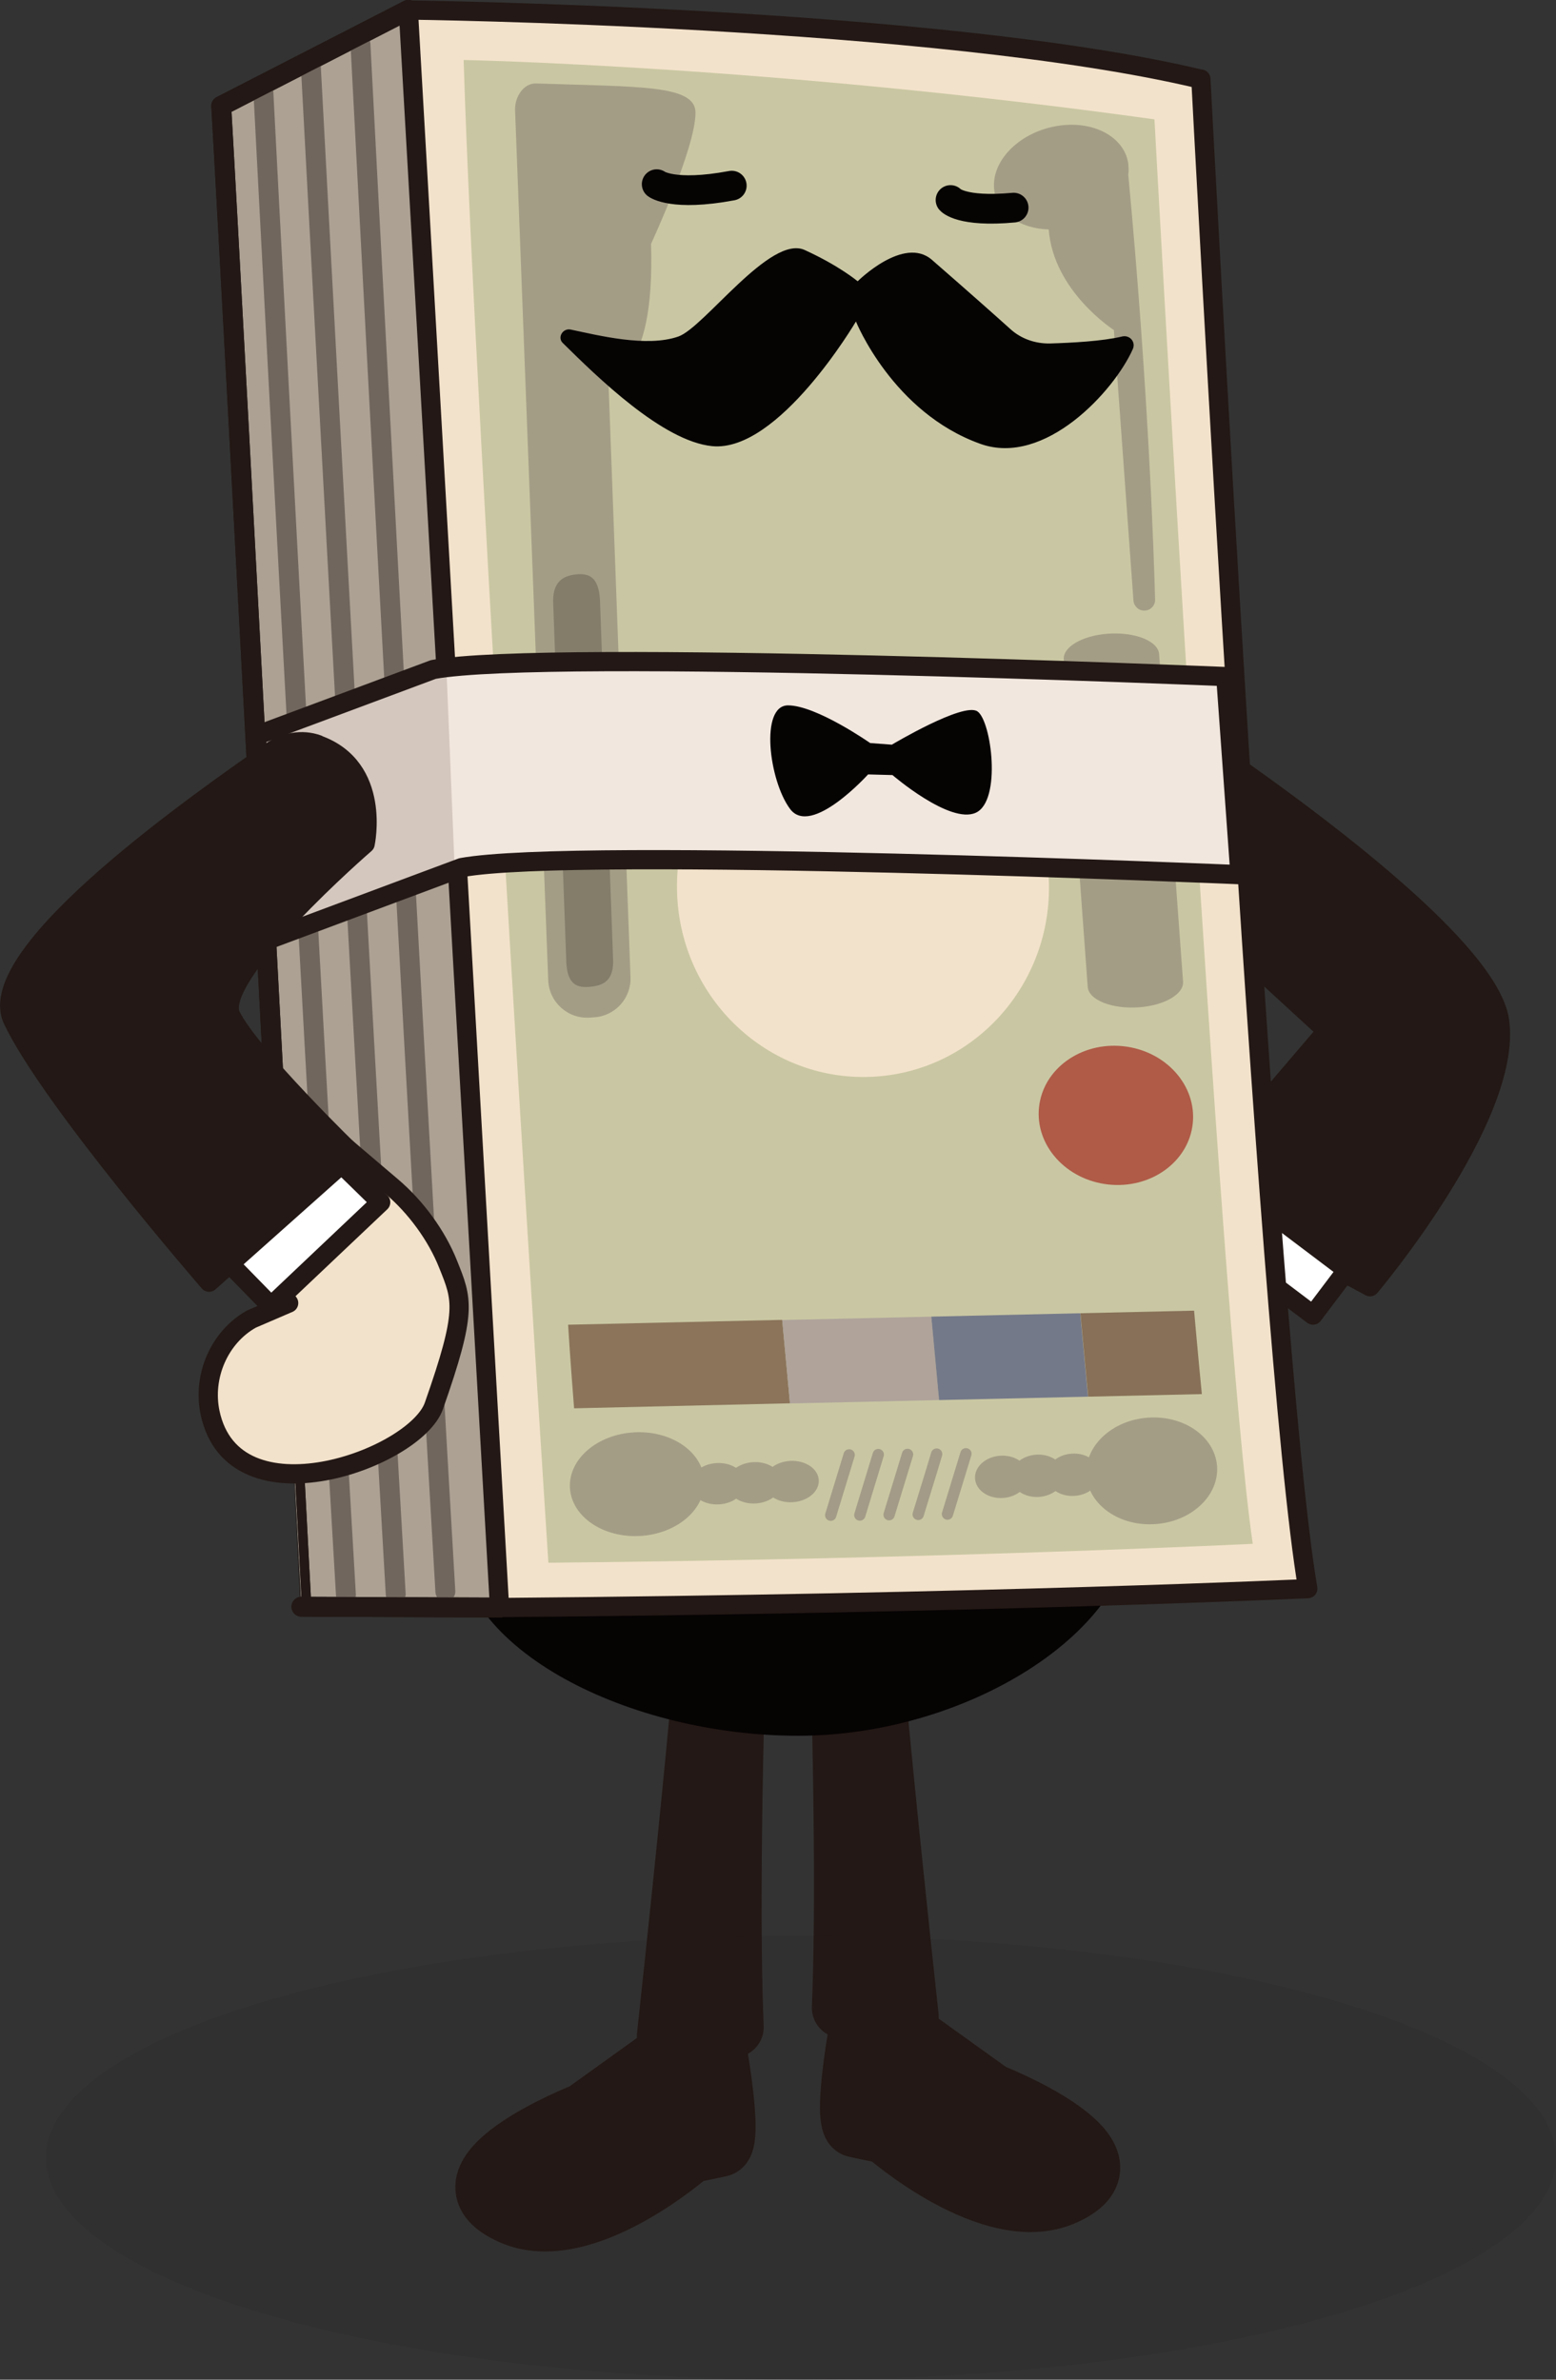 <?xml version="1.0" encoding="UTF-8"?>
<svg id="_レイヤー_2" data-name="レイヤー 2" xmlns="http://www.w3.org/2000/svg" viewBox="0 0 96.22 147.16">
  <rect x="0" y="0" width="96.22" height="147.16" fill="#333333" stroke="none"/>
  <defs>
    <style>
      .cls-1 {
        fill: #8b745a;
      }

      .cls-1, .cls-2, .cls-3, .cls-4, .cls-5, .cls-6, .cls-7, .cls-8, .cls-9, .cls-10, .cls-11, .cls-12, .cls-13 {
        stroke-width: 0px;
      }

      .cls-2 {
        fill: #837d6a;
      }

      .cls-3 {
        fill: #d4c7be;
      }

      .cls-4 {
        opacity: .1;
      }

      .cls-4, .cls-14, .cls-15 {
        fill: #231815;
      }

      .cls-5 {
        fill: #c9c7a3;
      }

      .cls-16, .cls-17, .cls-14, .cls-18, .cls-15, .cls-19, .cls-20, .cls-21, .cls-22, .cls-23 {
        stroke-linecap: round;
        stroke-linejoin: round;
      }

      .cls-16, .cls-14, .cls-18, .cls-15, .cls-20, .cls-21, .cls-23 {
        stroke: #231815;
      }

      .cls-16, .cls-14, .cls-20, .cls-23 {
        stroke-width: 1.19px;
      }

      .cls-16, .cls-11 {
        fill: #f3e2cb;
      }

      .cls-6 {
        fill: #afa39a;
      }

      .cls-7 {
        fill: #a49d86;
      }

      .cls-8 {
        fill: #877057;
      }

      .cls-17 {
        stroke: #a39b87;
        stroke-width: .7px;
      }

      .cls-17, .cls-19, .cls-21, .cls-22, .cls-23 {
        fill: none;
      }

      .cls-9 {
        fill: #f2e7de;
      }

      .cls-18 {
        fill: #aca193;
      }

      .cls-18, .cls-21, .cls-22 {
        stroke-width: 1.23px;
      }

      .cls-15 {
        stroke-width: 3.75px;
      }

      .cls-10 {
        fill: #060303;
      }

      .cls-19 {
        stroke: #060303;
        stroke-width: 1.84px;
      }

      .cls-12 {
        fill: #747989;
      }

      .cls-13 {
        fill: #af5b48;
      }

      .cls-20 {
        fill: #fff;
      }

      .cls-22 {
        stroke: #71665d;
      }
    </style>
  </defs>
  <g id="_002_Main" data-name="002_Main">
    <g id="Islands">
      <g id="_03_製品の星" data-name="03_製品の星">
        <g id="_札スール" data-name="札スール">
          <g>
            <g>
              <path class="cls-14" d="M71.78,44.24s20.13,12.94,20.95,18.9c.82,5.96-8.01,16.43-8.01,16.43l-11.09-5.96,8.42-9.86-10.07-9.24-.21-10.27Z"/>
              <rect class="cls-20" x="70.41" y="74.23" width="13.15" height="3.49" transform="translate(61.33 -31.05) rotate(37.05)"/>
              <path class="cls-15" d="M51.7,93.96s.82,19.54.38,30.2l1.21.44s-1.29,6.74-.39,6.94c1.5.33,1.84.37,1.84.37,0,0,6.57,5.82,11.05,3.83,5.39-2.39-4.5-6.27-4.5-6.27l-6.67-4.79h1.55s-3.18-29.02-2.74-30.8-1.73.07-1.73.07Z"/>
              <path class="cls-15" d="M45.73,95.16s-.82,19.54-.38,30.2l-1.21.44s1.29,6.74.39,6.94c-1.5.33-1.84.37-1.84.37,0,0-6.57,5.82-11.05,3.83-5.39-2.39,4.5-6.27,4.5-6.27l6.67-4.79h-1.55s3.18-29.02,2.74-30.8c-.44-1.78,1.73.07,1.73.07Z"/>
              <path class="cls-10" d="M28.21,94.88c0,7.2,10.79,12.46,21.15,12.46,10.36,0,20.8-6.42,20.8-13.62,0-7.2-8.39-13.03-18.75-13.03-10.36,0-23.19,6.99-23.19,14.19Z"/>
              <path class="cls-18" d="M30.89,99.41l-12.25-.05S14.46,19.96,13.68,6.55L25.25.61"/>
              <path class="cls-16" d="M74.26,4.89s4.08,78.57,6.61,93.35c0,0-19.79.92-49.98,1.17,0,0-4.86-85.37-5.64-98.79,0,0,32.77.39,49.01,4.28Z"/>
              <path class="cls-5" d="M71.39,7.37s4.03,74.22,6.08,88.1c0,0-19.13.94-43.56,1.17,0,0-4.57-70.67-5.24-92.93,0,0,18.9.36,42.72,3.67Z"/>
              <path class="cls-1" d="M35.51,87.09l13.34-.31-.48-5.16-13.24.3s.12,2,.37,5.16Z"/>
              <polygon class="cls-6" points="57.59 81.42 58.07 86.58 48.85 86.79 48.37 81.63 57.59 81.42"/>
              <polygon class="cls-12" points="66.8 81.21 67.28 86.37 58.07 86.58 57.59 81.42 66.8 81.21"/>
              <path class="cls-8" d="M74.32,86.21l-7.03.16-.48-5.16,7.03-.16s.28,3.15.48,5.16Z"/>
              <ellipse class="cls-13" cx="69" cy="68.98" rx="4.3" ry="4.78" transform="translate(-6.96 130.2) rotate(-83.86)"/>
              <ellipse class="cls-11" cx="53.37" cy="54.86" rx="11.5" ry="11.74" transform="translate(-3.39 3.51) rotate(-3.65)"/>
              <g>
                <ellipse class="cls-7" cx="71.22" cy="90.96" rx="4.05" ry="3.3" transform="translate(-6.35 5.35) rotate(-4.12)"/>
                <ellipse class="cls-7" cx="66.37" cy="91.2" rx="1.65" ry="1.31" transform="translate(-5.8 4.51) rotate(-3.73)"/>
                <ellipse class="cls-7" cx="64.16" cy="91.26" rx="1.65" ry="1.31" transform="translate(-5.8 4.37) rotate(-3.73)"/>
                <ellipse class="cls-7" cx="61.94" cy="91.32" rx="1.65" ry="1.31" transform="translate(-5.81 4.23) rotate(-3.73)"/>
              </g>
              <g>
                <ellipse class="cls-7" cx="39.4" cy="91.78" rx="4.16" ry="3.21" transform="translate(-4.94 2.28) rotate(-3.12)"/>
                <ellipse class="cls-7" cx="44.39" cy="91.75" rx="1.7" ry="1.28" transform="translate(-4.65 2.4) rotate(-2.94)"/>
                <ellipse class="cls-7" cx="46.66" cy="91.69" rx="1.7" ry="1.28" transform="translate(-4.65 2.52) rotate(-2.94)"/>
                <ellipse class="cls-7" cx="48.94" cy="91.62" rx="1.7" ry="1.28" transform="translate(-4.64 2.63) rotate(-2.94)"/>
              </g>
              <g>
                <line class="cls-17" x1="52.51" y1="89.97" x2="51.37" y2="93.7"/>
                <line class="cls-17" x1="54.31" y1="89.95" x2="53.17" y2="93.69"/>
                <line class="cls-17" x1="56.12" y1="89.94" x2="54.98" y2="93.67"/>
                <polyline class="cls-17" points="57.92 89.92 57.62 90.92 56.78 93.65"/>
                <line class="cls-17" x1="59.73" y1="89.9" x2="58.59" y2="93.63"/>
              </g>
              <path class="cls-7" d="M31.85,6.81l2.05,53.8c.05,1.36,1.21,2.41,2.57,2.32l.29-.02c1.29-.09,2.28-1.19,2.23-2.48l-1.38-37.26s2.91.39,2.65-8.09c0,0,2.75-5.92,2.75-8.11,0-1.74-3.48-1.59-9.85-1.81-.8-.03-1.34.86-1.31,1.66Z"/>
              <path class="cls-2" d="M36.52,61.02c-.8.08-1.42-.09-1.5-1.48l-.81-22.18c-.08-1.39.62-1.76,1.42-1.84s1.38.16,1.47,1.55l.81,22.18c.08,1.39-.59,1.69-1.39,1.77Z"/>
              <path class="cls-7" d="M70.46,62.29h0c-1.69.13-3.16-.45-3.2-1.28l-1.48-20.25c-.04-.76,1.15-1.45,2.7-1.57h0c1.69-.13,3.16.45,3.2,1.28l1.48,20.25c.04.76-1.15,1.45-2.7,1.57Z"/>
              <path class="cls-22" d="M22.29,2.73s2.63,50.77,5.25,95.69"/>
              <path class="cls-22" d="M19.22,4.07s2.63,49.59,5.25,94.51"/>
              <path class="cls-22" d="M16.28,5.56s2.48,48.12,5.11,93.05"/>
              <path class="cls-21" d="M30.89,99.41l-12.25-.05S14.46,19.96,13.68,6.55L25.25.61"/>
              <g>
                <path class="cls-9" d="M75.81,41.84s-41.86-1.75-49.01-.44l-10.94,4.08.58,12.69,12.11-4.52c7.15-1.31,48.13.44,48.13.44l-.88-12.25Z"/>
                <polyline class="cls-3" points="27.6 41.18 15.87 45.49 16.45 58.18 28.13 54.07"/>
                <path class="cls-23" d="M75.81,41.84s-41.86-1.75-49.01-.44l-10.94,4.08.58,12.69,12.11-4.52c7.15-1.31,48.13.44,48.13.44l-.88-12.25Z"/>
              </g>
              <path class="cls-10" d="M55.15,46.05s4.42-2.64,5.29-2.06,1.51,5.54-.1,6.27c-1.6.73-5.15-2.33-5.15-2.33l-1.51-.04s-3.51,3.89-4.82,2.14c-1.31-1.75-1.88-6.41-.13-6.41s5.08,2.33,5.08,2.33l1.33.1Z"/>
              <path class="cls-7" d="M69.78,10.18c-.21-1.74-2.24-2.8-4.53-2.37-2.29.43-3.98,2.19-3.77,3.93.17,1.44,1.59,2.4,3.37,2.45.29,3.83,4.03,6.22,4.03,6.22l1.21,16.73c.03.35.32.63.68.62h0c.37,0,.67-.31.66-.68-.07-2.69-.42-13.14-1.66-26.28.03-.21.03-.41,0-.62Z"/>
              <g>
                <path class="cls-16" d="M19.17,69.08l5.07,4.31c1.46,1.24,2.76,3,3.47,4.79.88,2.19,1.2,2.85-.88,8.76-1.15,3.27-12.38,7.34-13.84.42-.47-2.24.56-4.67,2.56-5.79l2.3-.99-2.74-3.61"/>
                <polygon class="cls-20" points="13.32 77.25 16.76 80.77 23.54 74.35 19.76 70.66 13.32 77.25"/>
                <path class="cls-14" d="M19.65,46.04c-.97-.35-2.05-.15-2.9.44-3.93,2.76-17.94,12.43-15.96,16.59,2.34,4.93,12.14,16.22,12.14,16.22l8.88-7.91s-6.33-6.13-7.53-8.56,8.3-10.64,8.3-10.64c0,0,1.03-4.72-2.94-6.13Z"/>
              </g>
              <path class="cls-10" d="M53.03,17.39s-1.14-.96-3.27-1.93c-2.13-.97-6.21,4.79-7.81,5.35-1.97.69-4.98-.08-6.66-.43-.49-.1-.84.49-.49.83,2.13,2.1,6.18,6.08,9.24,6.38,4.12.4,8.89-7.71,8.89-7.71,0,0,2.26,5.63,7.7,7.57,3.98,1.42,8.27-3.27,9.42-5.86.2-.44-.19-.9-.67-.78-1.2.29-3.12.39-4.44.43-.92.02-1.8-.29-2.46-.89-.9-.81-2.45-2.19-4.85-4.28-1.74-1.52-4.59,1.32-4.59,1.32Z"/>
            </g>
            <path class="cls-19" d="M40.61,11.39s1,.77,4.64.09"/>
            <path class="cls-19" d="M58.78,12.37s.64.77,3.9.47"/>
          </g>
          <ellipse class="cls-4" cx="49.53" cy="133.43" rx="46.69" ry="13.73"/>
        </g>
      </g>
    </g>
  </g>
</svg>